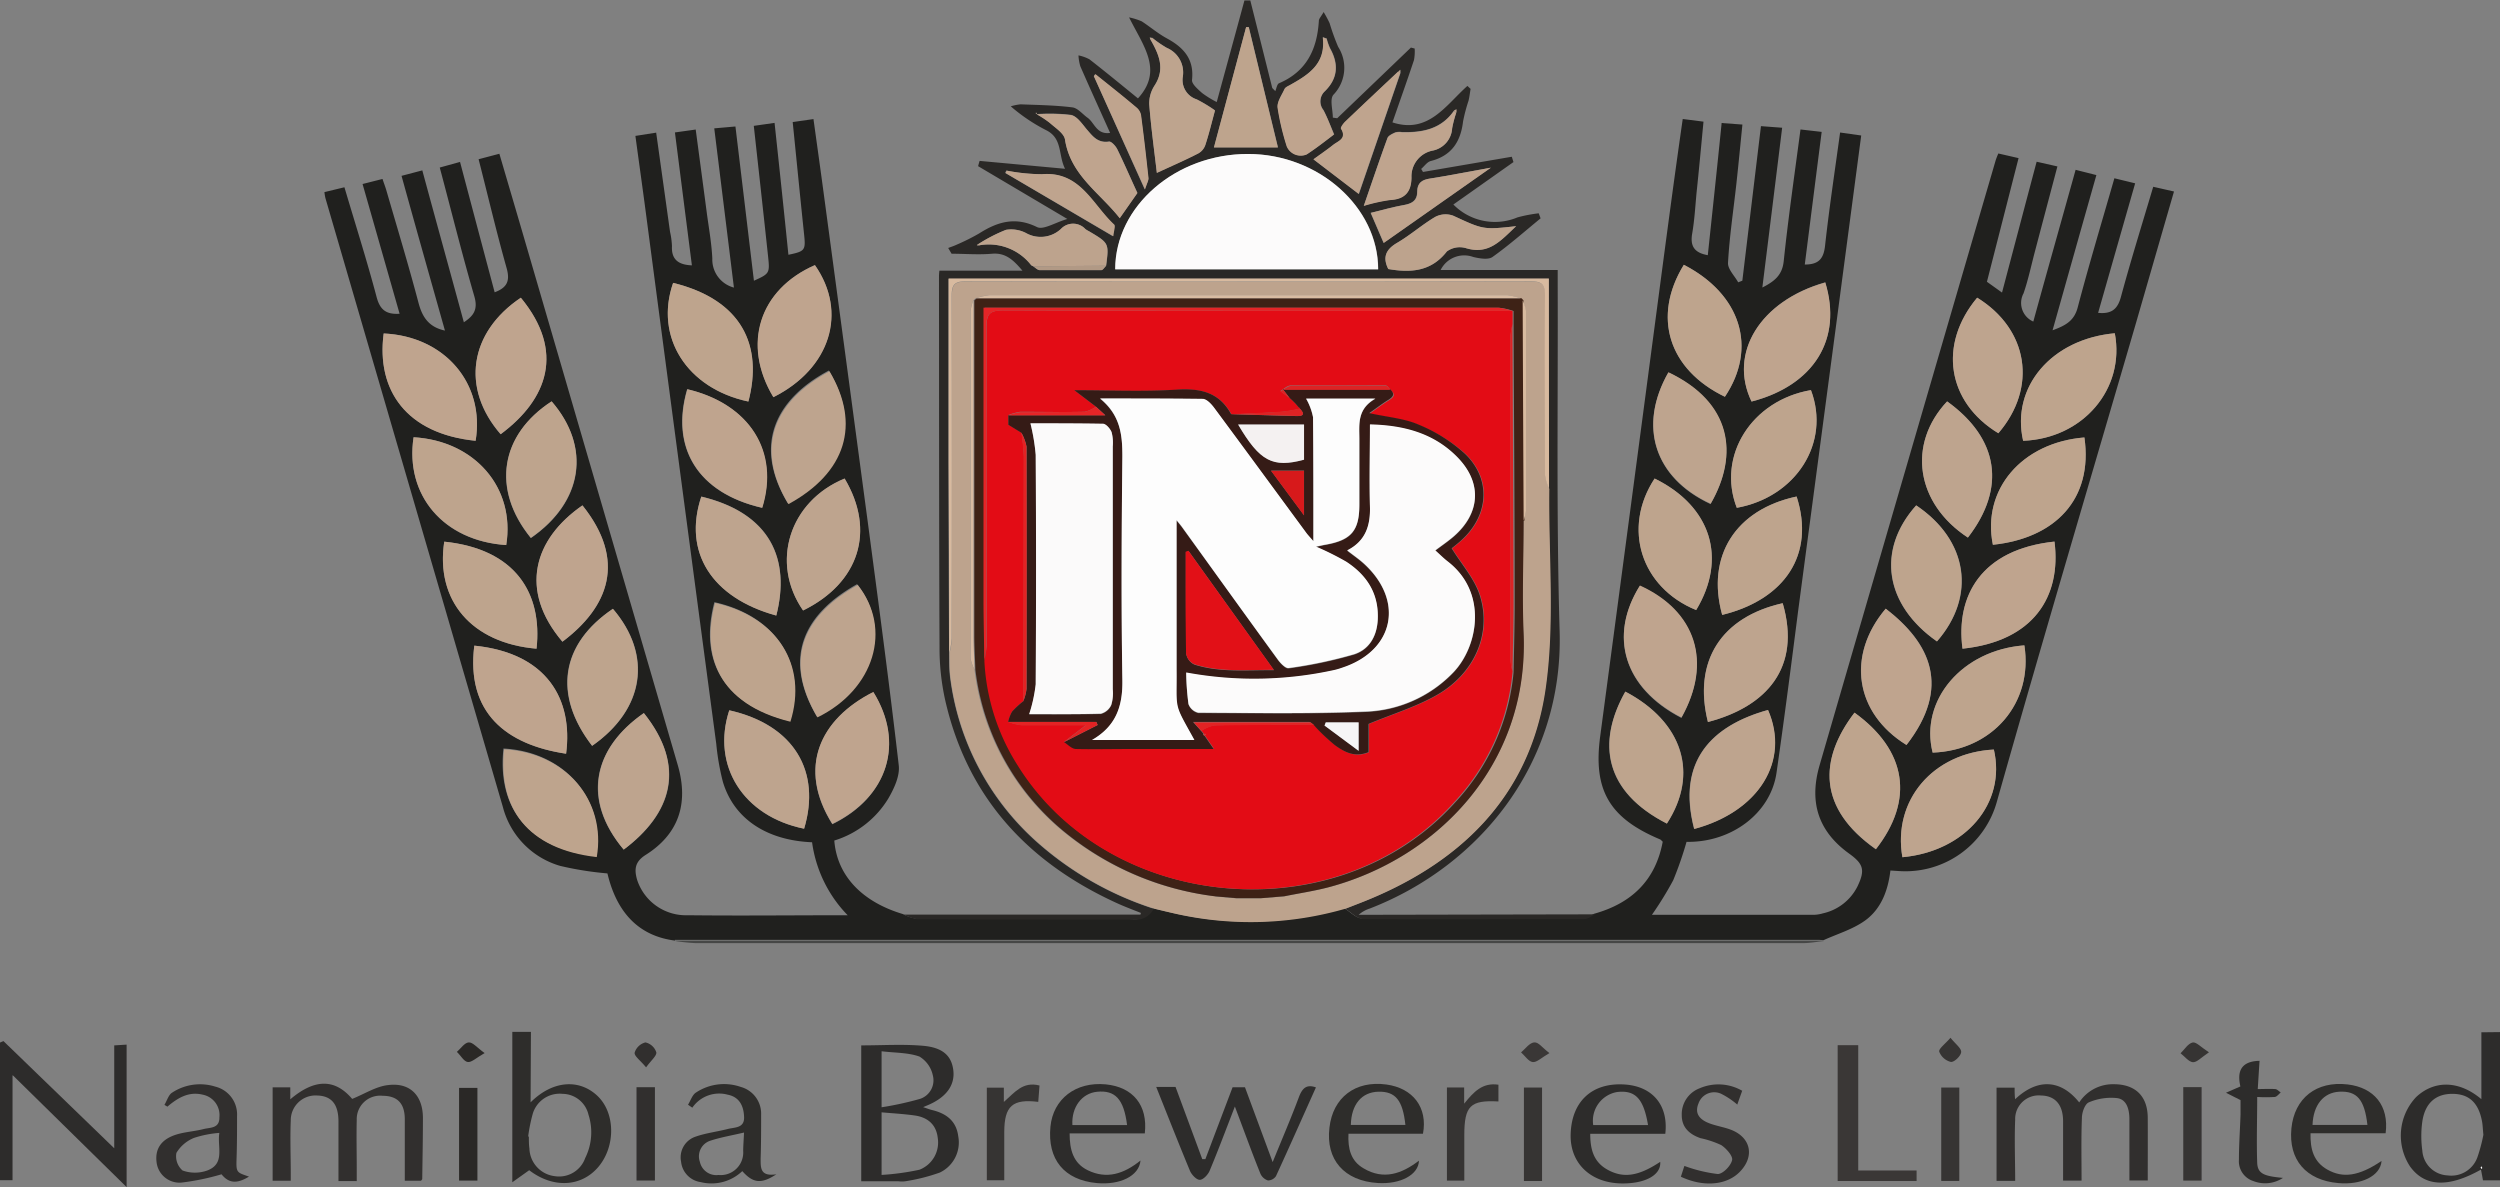 <svg xmlns="http://www.w3.org/2000/svg" width="361.11" height="171.48" viewBox="0 0 361.11 171.48"><rect x="0" y="0" width="361.11" height="171.48" fill="#808080" stroke="none"/><defs><style>.cls-1{fill:#20201e;}.cls-2{fill:#2a2826;}.cls-3{fill:#2d2c2b;}.cls-4{fill:#312f2e;}.cls-5{fill:#2e2d2b;}.cls-6{fill:#3a3736;}.cls-7{fill:#464746;}.cls-8{fill:#363433;}.cls-9{fill:#bda38d;}.cls-10{fill:#bea48e;}.cls-11{fill:#bea48d;}.cls-12{fill:#bfa48e;}.cls-13{fill:#fcfbfb;}.cls-14{fill:#d8ba9f;}.cls-15{fill:#b19985;}.cls-16{fill:#fff;}.cls-17{fill:#3e2216;}.cls-18{fill:#d8bba2;}.cls-19{fill:#e30c15;}.cls-20{fill:#e52527;}.cls-21{fill:#dd2324;}.cls-22{fill:#351b16;}.cls-23{fill:#e32324;}.cls-24{fill:#fdfdfd;}.cls-25{fill:#fbfafa;}.cls-26{fill:#e21017;}.cls-27{fill:#f4f1f1;}.cls-28{fill:#d7191b;}.cls-29{fill:#f6f5f6;}</style></defs><title>Logo-Website-Namibia-Breweries-Limited</title><g id="Layer_2" data-name="Layer 2"><g id="Layer_1-2" data-name="Layer 1"><path class="cls-1" d="M97.56,135.87c-5.16-.62-8.45-3.92-9.82-9.71a47.31,47.31,0,0,1-6.8-1.08,12,12,0,0,1-8.31-8.54L47,28.6a8.34,8.34,0,0,1-.14-.85l2.89-.7C51.34,32.42,53,37.63,54.4,42.91c.48,1.81,1.35,2.54,3.32,2.41L52.37,26.58l2.88-.73c.18.55.38,1.06.54,1.59,1.58,5.45,3.23,10.88,4.68,16.37.54,2,1.47,3.44,3.8,3.94C62.18,40.33,60.1,33,58,25.4l3-.79C63,32,65,39.19,67,46.55c1.42-.93,2.06-1.85,1.52-3.73-1.78-6.12-3.31-12.3-5-18.62l2.93-.81c1.67,6.32,3.33,12.57,5,18.83,1.88-.7,2.24-1.72,1.71-3.56C71.71,33.52,70.49,28.31,69.13,23l3-.79c1.27,4.33,2.53,8.59,3.77,12.85q11,37.72,22,75.46c1.62,5.58.11,10-4.69,13-1.55,1-1.59,2.12-1.19,3.54a7.41,7.41,0,0,0,7.32,5.14c7.6.09,15.21,0,23.1,0a18.72,18.72,0,0,1-5.14-10.54c-6.6-.27-11.31-3.42-12.89-8.75a35.62,35.62,0,0,1-.95-5.46Q98.35,69.13,93.29,30.74c-.48-3.66-1-7.32-1.51-11.11l3-.47,2,14.31a11.42,11.42,0,0,1,.28,2.08c-.1,2,1,2.7,2.88,2.78-.81-6.35-1.62-12.67-2.45-19.2l3-.42c.55,4.12,1.09,8.14,1.62,12.17.29,2.15.68,4.3.78,6.47a4.18,4.18,0,0,0,3.12,4.19c-.94-7.65-1.88-15.22-2.84-23l3.06-.27c.9,7.48,1.78,14.87,2.67,22.28,2.22-1,2.3-1.09,2.06-3.37-.67-6.28-1.37-12.57-2.08-19l3-.43c.69,6.41,1.36,12.72,2,19.05,2.42-.5,2.51-.65,2.26-3-.56-5.33-1.08-10.66-1.64-16.17l3-.43c.47,3.39.93,6.66,1.37,9.93q3.22,23.93,6.42,47.87c1.57,11.84,3.16,23.68,4.53,35.55.18,1.53-.68,3.36-1.51,4.79a13.88,13.88,0,0,1-7.8,6.07c.39,5.06,4,8.86,9.91,10.62a6.67,6.67,0,0,0,1.92.67c10.39,0,20.78,0,31.18.05a2.91,2.91,0,0,0,3-1.56c1.11.27,2.23.54,3.35.79a49.31,49.31,0,0,0,24.28-.8c.87.51,1.73,1.47,2.6,1.48,10.66.1,21.31.08,32,0,.51,0,1-.45,1.53-.68,5.4-1.51,8.85-4.82,9.89-10.4-.19-.17-.27-.29-.37-.33-7.37-3.09-9.7-7.15-8.66-14.91q4.42-33.15,8.8-66.3c1-7.54,2-15.06,3.12-22.85l3,.38c-.33,3.44-.64,6.84-1,10.24-.19,2-.3,4-.63,5.9-.31,1.77.23,2.79,2.25,3.15.67-6.32,1.35-12.62,2-19.09l3,.22c-.29,2.87-.56,5.71-.87,8.54-.42,3.81-1,7.62-1.21,11.44-.05.9.95,1.87,1.47,2.81l.6-.24,2.69-22.32,3.06.23c-.95,7.72-1.89,15.29-2.86,23.08,1.76-.9,2.88-1.78,3.09-3.83.66-6.29,1.57-12.55,2.42-19l3.06.35c-.83,6.48-1.63,12.79-2.44,19.16,1.93,0,2.7-.76,2.92-2.64.6-5.45,1.42-10.87,2.18-16.43l3.05.43c-1.19,9-2.36,17.82-3.53,26.67l-5.58,42c-1,7.79-2,15.59-3.12,23.36-.84,5.87-6.51,10.11-13,10a52.41,52.41,0,0,1-1.92,5.54,50.75,50.75,0,0,1-3.08,5c7.8,0,15.58,0,23.37,0a5,5,0,0,0,1.32-.21,7.35,7.35,0,0,0,5-3.89c1.12-2.34.9-3.23-1.2-4.74-4.39-3.16-5.84-7.33-4.28-12.73q12.69-43.71,25.44-87.4a10.25,10.25,0,0,1,.39-1l2.92.67-4.57,17.86,2.18,1.56c1.68-6.35,3.31-12.54,5-18.9l3,.68c-1.08,4.08-2.14,8.07-3.19,12.06-.56,2.09-1,4.24-1.7,6.27a2.93,2.93,0,0,0,1.41,4.08c2-7.29,4.06-14.55,6.11-21.92l3,.76c-2.11,7.44-4.18,14.78-6.33,22.42,1.87-.69,3.13-1.35,3.64-3.33,1.62-6.16,3.46-12.25,5.29-18.63l3,.73c-1.81,6.31-3.57,12.48-5.35,18.71,1.93.19,2.82-.52,3.3-2.32,1.43-5.28,3.06-10.51,4.66-15.89l3,.68c-1.85,6.39-3.66,12.67-5.49,19-6.71,23-13.55,46-20.07,69.05a13.71,13.71,0,0,1-14.16,10.11l-1.24-.08c-.35,2.94-1.37,5.62-3.75,7.29-1.77,1.24-3.95,1.88-5.95,2.79a5.51,5.51,0,0,0-.57-.06l-161.88,0c-1.15,0-2.29,0-3.44,0m22.25-82.24c-7.72,4.13-11,10.76-5.92,19.19,8.3-4.53,10.5-11.52,5.92-19.19m-47,54.6c-.9,8.46,3.41,14.44,13.39,15.57,1.4-8.18-4.5-15.1-13.39-15.57m30.47-21.14c-2,7.57.42,14.58,10.89,17.16,2.55-8.12-1.86-15.15-10.89-17.16m14.8,16.53c8.21-4,10.87-12.77,5.81-19.13-7.29,4.07-11,10.28-5.81,19.13M64.17,78.24c-1.29,8.52,4,14.66,13.33,15.46.87-8-3-14.39-13.33-15.46m21.36,29.49c7.59-5.28,8.76-13.1,3-19.79-7.55,5.07-8.71,12.43-3,19.79m-8.85-30c7.56-5.22,8.74-13.11,3-19.72-7.47,4.83-8.72,12.7-3,19.72M108.1,58c2.1-8.05-.92-14.68-10.87-17.14-2.72,7.81,2,15.25,10.87,17.14M93,103c-7.37,5.12-9,12.53-2.91,19.72,7-5.21,9.09-12,2.91-19.72m33.15-3c-7.8,3.93-11,11-5.92,19.06,8-3.91,10.48-11.71,5.92-19.06M248.76,88.82c9.07-2.23,13.44-8.75,10.75-17.1-8.82,1.88-13.1,8.61-10.75,17.1M73.12,78.73c1.34-8.28-4.54-15.06-13.38-15.57-1.27,8.39,4.34,15,13.38,15.57m-.81-16c6.82-5.06,9.3-12,2.92-19.72-7.44,5-8.68,13.08-2.92,19.72m195.56,40.23c-5.23,6.86-5.23,13.88,3.09,19.72,5.56-7.11,4.48-14.26-3.09-19.72M239,69.12c-4.7,7.15-2,15.72,6,19,4.52-7.48,2.15-15-6-19M116.15,119.7c2.46-8.21-1.38-15-10.81-17.1-2.61,8,2,15.32,10.81,17.1M301.08,63.19c-9,.73-14.84,7.54-13.22,15.5,9-.94,14.5-6.58,13.22-15.5M111.71,57.37c8.23-4.14,10.73-12.29,6-19.08-8,3.52-10.55,11.47-6,19.08M276.78,73c-5.77,6.44-4.58,14.35,3,19.65,5.73-6.53,4.51-14.62-3-19.65M116,88.18c8.12-4,10.49-11.52,6-19.06-8,3.3-10.77,12.16-6,19.06M234.77,99.9c-4.2,7.45-3,14.48,6,19.06,4.68-7.18,2.35-14.67-6-19.06m-122.64-11c2.07-8.09-.78-14.77-10.83-17.18-2.67,8,1.47,14.61,10.83,17.18M68.7,63.67c1.37-8.29-4.47-15.11-13.28-15.5-1.08,8.19,3.25,14.46,13.28,15.5m13.07,45.2c1-7.87-2.75-14.55-13.26-15.61-1.2,9.7,4.61,14.31,13.26,15.61M84.13,73c-7,4.88-9.22,12.25-2.89,19.69,6.68-5,9.29-11.72,2.89-19.69M305.47,48.14c-9.12.82-15,7.74-13.24,15.53,8.66-.33,14.76-7.49,13.24-15.53M292.41,93.22c-9,.67-15.15,7.94-13.25,15.49,8.64-.32,14.54-7.15,13.25-15.49m-8.16-15.57c5.57-7.19,4.46-14.32-3-19.67-5.79,6.17-4.53,14.73,3,19.67m-185-21.43c-2.47,8.47,1.54,15,10.82,17.13,2.52-8.1-1.83-15-10.82-17.13M250.87,73.35c8.6-1.56,13.57-9.45,10.71-17-8.56,1.47-13.62,9.5-10.71,17m-7.65-35.1c-4.62,7.52-2.2,15.14,5.93,19.06,4.72-7,2.34-14.8-5.93-19.06M283.47,93.7c10.27-1.09,14.29-7.53,13.29-15.47-10.66,1.13-14.27,7.9-13.29,15.47m-11.09-5.78c-5.74,6.79-4.44,15.11,3,19.68,6.5-8.36,3.48-14.73-3-19.68M285.59,43c-5.65,6.76-4.35,15.09,3.06,19.58,5.67-6.62,4.35-15-3.06-19.58M246.7,104.29c8.49-2.23,13.5-7.85,10.8-17.16-8.91,2-13,8.4-10.8,17.16m-2,15.45c9.37-2.52,13.86-9.85,10.66-17.19-8.14,2.27-13.21,7.39-10.66,17.19M288,108.27c-8.8.46-14.64,7.33-13.21,15.55,9.12-.85,15-7.8,13.21-15.55m-24.31-67.5C254.25,43.43,249.64,51,253,58c9-2.31,13.15-9,10.63-17.19m-16.56,32c4.14-7.14,3-14.65-6.09-19-4.43,7.79-2,15.23,6.09,19m-4.21,30.89c4.47-8,2.1-15.37-6-19.06-4.57,7.33-2.25,14.8,6,19.06"/><path class="cls-2" d="M230.42,132.07c-.51.23-1,.67-1.53.68-10.65,0-21.3.06-32,0-.87,0-1.73-1-2.6-1.48l1.95-.76c14.4-5.56,24.63-15.28,26.92-30.86,1.39-9.5.44-19.33.55-29V40.29h-86.7v2q0,12.27,0,24.55,0,13.8.08,27.61c0,1.08,0,2.17.12,3.24a38.25,38.25,0,0,0,12.61,24,47.18,47.18,0,0,0,16.83,9.58,2.91,2.91,0,0,1-3,1.56c-10.4,0-20.79,0-31.18-.05a6.67,6.67,0,0,1-1.92-.67h34.18a2.17,2.17,0,0,1,.07-.24c-1.15-.46-2.31-.89-3.43-1.4-12.91-5.88-21.66-15.31-24.85-29.37a34.64,34.64,0,0,1-.81-7.61c-.08-17.77-.06-35.55-.08-53.32,0-.31,0-.62.06-1.07h12c-1.31-1.54-2.42-2.62-4.4-2.45s-3.89,0-5.84,0l-.49-.83c.41-.16.83-.29,1.23-.48a30.59,30.59,0,0,0,3.24-1.62c2.66-1.69,5.23-2.46,8.36-.92.92.45,2.59-.65,4.38-1.17L141.28,24c.07-.26.14-.51.22-.76l12.34,1.14c-1-2-.35-4.33-2.64-5.53a25.45,25.45,0,0,1-5.2-3.49,6.72,6.72,0,0,1,1.43-.29c2.5.1,5,.13,7.47.44.79.1,1.48,1,2.21,1.51,1,.73,1.28,2.45,3.24,2.18-1.48-3.3-2.92-6.46-4.31-9.64A6.61,6.61,0,0,1,155.78,8a5.86,5.86,0,0,1,1.59.57c2.41,1.88,4.77,3.82,7,5.64,3.72-4.05.74-7.61-1.28-11.7a9.55,9.55,0,0,1,1.82.57c1.23.8,2.36,1.77,3.65,2.47,2.42,1.32,3.95,3,3.62,6-.06.58.86,1.35,1.46,1.89a14.2,14.2,0,0,0,2.11,1.3c1.36-5,2.69-9.82,4-14.67l.85,0q1.59,6.32,3.17,12.64l.44.45c.17-.39.25-1,.53-1.13,4-1.7,5.51-4.93,5.76-9,0-.33.32-.63.69-1.29a16.49,16.49,0,0,1,.87,1.62,32.08,32.08,0,0,0,1.23,3.41,5.61,5.61,0,0,1-.69,6.92c-.55.66-.08,2.18-.08,3.3l.63.09L203.8,6.87l.54.14a6.56,6.56,0,0,1-.1,1.67c-1,3-2.07,6-3.11,9,5.21,1.69,7.7-2.49,10.83-5.27l.46.43c-.1.57-.16,1.15-.3,1.71a24,24,0,0,0-.79,3c-.35,2.93-1.67,4.95-4.67,5.71-.53.14-.92.75-1.38,1.14.09.15.18.29.26.44l12.83-2.2.24.77-8.68,6.13a8.41,8.41,0,0,0,9.26,1.86,20.81,20.81,0,0,1,3.07-.59l.27.73c-2.3,1.88-4.53,3.86-6.95,5.58-.62.44-1.88.21-2.78,0a3.8,3.8,0,0,0-4.71,1.88H225v2.12c.06,16.69-.21,33.39.28,50.06.56,19.06-11.57,33.92-27.44,40.06a4.38,4.38,0,0,0-1.59.9ZM210,16c-1.85,2.64-4.56,3.15-7.52,3.07a2.14,2.14,0,0,0-.95.05c-.42.19-1,.45-1.12.81-1.15,3.14-2.22,6.31-3.42,9.79a23.71,23.71,0,0,1,3.82-.86c2.15-.1,3-1.25,3.07-3.23A3.8,3.8,0,0,1,207,21.74a3.5,3.5,0,0,0,2.76-3.21,15.76,15.76,0,0,1,.58-2.22c0-.17,0-.33,0-.5ZM141.47,35.43a7.75,7.75,0,0,1,7.45,2.84c.07.09.21.13.32.2.31.19.62.54.93.55,3,0,6,0,8.92,0,.23,0,.46-.42.69-.64.43-3.27.43-3.27-2.51-5a2.67,2.67,0,0,1-.49-.3,2.41,2.41,0,0,0-3.53,0,4.31,4.31,0,0,1-5.06.57,4.65,4.65,0,0,0-2.87-.45,23.49,23.49,0,0,0-4,2.06l-.21.2.38,0M202,10.34c-2.55,2.4-5.11,4.8-7.64,7.22-.3.28-.73.89-.63,1.05.89,1.43-.41,1.76-1.13,2.33-.94.75-1.94,1.42-2.85,2.09l6.54,5,6-17.46,0-.48-.25.27M149.8,16.51c0-.08-.05-.16-.07-.24l-.16.05.23.19a14.1,14.1,0,0,1,1.87,1.24c.8.72,2,1.48,2.16,2.37.79,5.16,5,7.7,7.91,11.37l2.55-3.64c-1-2.12-1.88-4.23-2.89-6.28-.24-.49-.87-1.19-1.22-1.14-1.65.25-2.39-.81-3.27-1.84-.64-.76-1.36-1.79-2.19-2a26,26,0,0,0-4.92-.12m16.7-11-.43-.08c.05.13.11.26.16.4,1.19,2.09,2.09,4.16.55,6.54a4.74,4.74,0,0,0-.78,2.7c.26,3.34.72,6.66,1.1,9.93,2.08-1,4.05-1.84,6-2.82a2.21,2.21,0,0,0,1-1.2c.52-1.63.93-3.3,1.4-5a21.22,21.22,0,0,0-2.65-1.6,2.93,2.93,0,0,1-2-3.27,3.85,3.85,0,0,0-2.3-4.16,16.5,16.5,0,0,1-2.05-1.4M161.08,38.9h38c0-9-8.63-16.62-18.77-16.66-10.41,0-19.18,7.5-19.21,16.66m19.28-35-.37,0q-2.33,8.72-4.65,17.38h9.24q-2.12-8.71-4.22-17.4M191.6,5.55l-.5-.19c.47,3.86-2.1,5.43-4.77,6.92-.28.15-.64.31-.76.56-.42.88-1.13,1.84-1,2.69a36.73,36.73,0,0,0,1.32,5.58,2.19,2.19,0,0,0,2.89,1.17c1.36-.9,2.64-1.92,3.94-2.88-.56-1.29-1-2.45-1.54-3.51a2,2,0,0,1,.22-2.74c1.89-1.86,2-3.93.74-6.18a8.22,8.22,0,0,1-.5-1.42M219,32.67c-4.79.54-4.77.49-9.11-1.52a3.22,3.22,0,0,0-2.56.17c-1.92,1.13-3.61,2.64-5.53,3.76-1.71,1-2.08,2.16-1.27,3.78,3.28.57,6.21.35,8.46-2.54a3.15,3.15,0,0,1,2.75-.48c3.36,1,5.11-1.19,7.26-3.17m-3.68-8.45c-3.28.6-6,1.14-8.78,1.57-1.2.18-1.85.69-1.85,1.92s-.77,1.7-1.92,1.9c-1.6.29-3.17.74-4.8,1.14.67,1.54,1.24,2.88,1.87,4.34l15.48-10.87m-70,.42c0,.11-.09.22-.14.33l15.56,9.15c.07-.75.34-1.49.12-1.69-3.13-2.89-4.87-7.72-10.42-7.26a28.08,28.08,0,0,1-5.12-.53m12.85-13.92L158,11l7.35,16.38c.31-.93.54-1.28.51-1.61-.33-3-.68-6.1-1.08-9.14a1.9,1.9,0,0,0-.66-1.08c-1.95-1.62-3.94-3.2-5.91-4.8"/><path class="cls-3" d="M124.4,151c3.09,0,6-.2,8.95.06s4.11,1.55,4.35,3.53-.81,3.69-3.27,4.86c-.27.13-.54.24-1.09.47.61.2.95.34,1.3.42,2,.49,3.48,1.53,3.77,3.77a4.82,4.82,0,0,1-2.66,5.26,27.11,27.11,0,0,1-5,1.26,3.76,3.76,0,0,1-.95,0H124.4Zm2.94,18.71a36,36,0,0,0,5.47-.75,4.22,4.22,0,0,0,2.64-4.61c-.23-2-1.55-3-3.42-3.24-1.55-.21-3.11-.3-4.69-.44Zm0-9.77a46,46,0,0,0,5.57-1.22,2.82,2.82,0,0,0,1.83-3.4,4.19,4.19,0,0,0-1.92-2.7c-1.63-.59-3.49-.53-5.48-.77Z"/><path class="cls-4" d="M291,170.57h-2.61V157.11H291c0,.53,0,1.06.07,1.67,3.23-3.05,6.59-2.88,9.26.46a5.8,5.8,0,0,1,5-2.63c3.12,0,4.88,1.73,4.9,4.84s0,6,0,9.06h-2.65c0-3,0-5.92,0-8.83,0-1.34-.33-2.84-1.74-3.06a8.17,8.17,0,0,0-4.12.61c-.57.23-1,1.45-1,2.24-.12,3-.05,6-.05,9.06H298c0-2.89,0-5.73,0-8.58,0-2.39-1.16-3.68-3.18-3.71a3.4,3.4,0,0,0-3.74,3.5c-.12,2.92,0,5.84,0,8.83"/><path class="cls-4" d="M51.5,170.6H48.89c0-2.88,0-5.74,0-8.59,0-2.51-1-3.71-3.07-3.77A3.58,3.58,0,0,0,42,161.88c-.11,2.55,0,5.12,0,7.67,0,.3,0,.61,0,1H39.38V157.06h2.55v1.73c3.61-3.07,6.51-2.92,8.94-.06,1.85-.75,3.48-1.82,5.22-2,3.18-.39,5,1.56,5,4.77,0,2.94-.06,5.88-.1,8.82,0,0-.06.09-.17.23H58.47c0-3,0-5.94,0-8.87,0-2.31-1.07-3.39-3.2-3.4a3.38,3.38,0,0,0-3.74,3.45c-.06,2.37,0,4.73,0,7.1v1.81"/><path class="cls-3" d="M1.81,155.34v15.13H0V150.59l.5-.21,16,15.48V151l1.79-.11v20.58c-5.64-5.55-10.87-10.69-16.43-16.14"/><path class="cls-3" d="M361.11,149.08v21.41h-2.46c-.08-.46-.18-1-.29-1.55-4.73,2.66-8.12,2.49-10.25-.46a8.12,8.12,0,0,1,.87-10c2.63-2.48,6.21-2.44,9.44.29v-9.66Zm-2.4,14.83c-.09-.89-.1-1.41-.19-1.91-.5-2.7-1.87-4-4.3-4s-3.94,1.37-4.33,4a15.15,15.15,0,0,0,0,4.2,3.83,3.83,0,0,0,3.65,3.58,4,4,0,0,0,4.34-2.72,23.6,23.6,0,0,0,.83-3.14m-.16,4.8-.12-.23s-.12.09-.11.12a1,1,0,0,0,.11.24l.12-.13"/><path class="cls-5" d="M76.64,159.23c3.11-3.11,6.91-3.46,9.59-1s2.71,7.35.21,10.31-6.59,3.11-10,.49L74,170.77V149.05h2.69Zm-.39,4.94.14,0c0,.58,0,1.15.08,1.72a4.15,4.15,0,0,0,3.66,4,4,4,0,0,0,4.4-2.62A8.32,8.32,0,0,0,85,161a3.89,3.89,0,0,0-3.73-3,4.06,4.06,0,0,0-4.3,2.82,23.25,23.25,0,0,0-.68,3.34"/><path class="cls-3" d="M167,157h2.8l3.86,10.43.45,0c1.29-3.42,2.59-6.84,3.93-10.38h1.79l4,10.81c1.39-3.42,2.66-6.36,3.78-9.36.48-1.29,1.09-1.93,2.47-1.43-1.92,4.27-3.81,8.55-5.77,12.81a1.41,1.41,0,0,1-1.16.63,1.79,1.79,0,0,1-1.1-1c-1.21-3-2.34-6.13-3.68-9.68-1.32,3.41-2.43,6.38-3.65,9.29-.24.57-.94,1.3-1.42,1.3s-1.18-.74-1.42-1.31c-1.66-4-3.23-8-4.9-12.18"/><path class="cls-5" d="M205.47,163.76H194.78c-.11,2.16.34,3.94,2.18,5,2.89,1.72,5.5.8,8-1.11-.06,2.05-2.68,3.43-5.93,3.23-4.87-.3-7.56-3.38-7-8,.49-4.36,3.75-6.84,8.22-6.23,3.84.52,6,3.32,5.29,7.11M203,162.49c-.38-3.59-1.45-4.85-3.88-4.8s-3.93,1.83-4,4.8Z"/><path class="cls-3" d="M240.54,163.77H229.7c0,2.26.49,4.06,2.47,5.17,2.27,1.27,4.45,1,7.64-1.12.15,1.8-1.93,3.06-5.18,3.12-4.68.1-7.83-2.76-7.76-7,.09-4.83,3.08-7.61,7.83-7.29,4,.27,6.33,3,5.84,7.15m-2.49-1.29c-.65-3.85-1.84-5.06-4.43-4.78a4.21,4.21,0,0,0-3.49,4.78Z"/><path class="cls-5" d="M344,167.72c-.18,2.14-2.91,3.47-6.24,3.17-4.68-.41-7.22-3.37-6.78-7.9.43-4.38,3.62-6.88,8.12-6.35,3.83.45,6,3.08,5.49,7.05H333.74c-.05,2.35.46,4.13,2.43,5.25,2.27,1.28,4.55.95,7.79-1.22m-2-5.23c-.42-3.69-1.52-4.93-4.06-4.8-2.29.12-3.76,1.91-3.87,4.8Z"/><path class="cls-3" d="M164.74,167.63c-.2,2.26-3,3.56-6.3,3.26-4.72-.44-7.17-3.41-6.71-8.15.39-4,3.65-6.53,8-6.11,3.91.39,6.09,3,5.63,7.08H154.5c0,2.4.53,4.31,2.63,5.33,2.73,1.33,5.2.53,7.61-1.41m-1.94-5.12c-.47-3.76-1.72-5.07-4.34-4.81-2.19.22-3.71,2.22-3.56,4.81Z"/><path class="cls-4" d="M36,169.93c-1.84,1.15-3,.94-4-.31a35.07,35.07,0,0,1-5.8,1.2,3.34,3.34,0,0,1-3.59-3c-.22-1.9.7-3.27,2.86-3.94,1.26-.39,2.63-.46,3.92-.79.95-.25,2.33-.06,2.3-1.7a3,3,0,0,0-2.36-3.26c-1.75-.43-3.26.1-5.15,1.72l-.43-.26c.37-.6.59-1.45,1.12-1.77a7.34,7.34,0,0,1,6.24-.86,4.14,4.14,0,0,1,3.13,4.26c0,2,0,4.08-.07,6.12s0,2,1.79,2.61m-4.27-6.31a15.59,15.59,0,0,0-3.66.72,5.26,5.26,0,0,0-2.55,2.17,2.71,2.71,0,0,0,.89,2.54,5.27,5.27,0,0,0,3.57,0c2.64-1,1.4-3.4,1.75-5.48"/><path class="cls-5" d="M99.38,159.57c.38-.6.62-1.44,1.17-1.77A7.33,7.33,0,0,1,107,157a4,4,0,0,1,2.94,4c0,2.11,0,4.21-.07,6.32,0,1.36-.09,2.66,2.27,2.3-2.2,1.45-3.38,1.27-4.92-.46a6.44,6.44,0,0,1-6,1.59,3.31,3.31,0,0,1-2.84-2.94,3.15,3.15,0,0,1,2.13-3.64c1.49-.52,3.09-.7,4.63-1.1,1-.25,2.38-.11,2.34-1.68s-.63-2.93-2.37-3.27A4.71,4.71,0,0,0,100,160l-.59-.41m8.06,4c-1.78.42-3.33.68-4.81,1.16a2.37,2.37,0,0,0-1.57,3.06,2.43,2.43,0,0,0,2.69,1.91,3.26,3.26,0,0,0,3.57-3.46c0-.75.07-1.51.12-2.67"/><polygon class="cls-6" points="276.84 169.07 276.84 170.59 265.44 170.59 265.44 150.97 268.41 150.97 268.41 169.07 276.84 169.07"/><path class="cls-4" d="M251.65,157.55c-.27.77-.49,1.36-.71,2a11.32,11.32,0,0,0-2.27-1.53,2.4,2.4,0,0,0-3.33,1.36c-.65,1.56.3,2.41,1.63,2.9.95.35,2,.52,2.93.86,3,1.08,3.63,3.88,1.37,6.16-1.9,1.91-5.23,2.2-8.48.67l.51-1.56a21,21,0,0,0,4.82,1.17c.72,0,1.87-1.15,2.07-2,.15-.58-.83-1.69-1.57-2.18a14,14,0,0,0-3-1c-1.57-.55-2.71-1.54-2.7-3.32a4,4,0,0,1,2.6-3.89,6.85,6.85,0,0,1,6.17.39"/><path class="cls-7" d="M97.56,135.87c1.15,0,2.29,0,3.44,0l161.88,0a5.51,5.51,0,0,1,.57.06c-1,.1-2,.3-3,.3q-80,0-160,0a27.14,27.14,0,0,1-2.83-.29"/><path class="cls-3" d="M323.68,158.93l-2.15-1.09,2.08-.91c-.43-1.87-.17-3.64,2.77-3.7-.09,1.32-.17,2.62-.26,4.08.87,0,1.69-.05,2.5,0,.28,0,.55.32.82.49-.28.23-.55.61-.86.65a20.73,20.73,0,0,1-2.54,0c0,3.21-.11,6.39,0,9.54.08,1.56,1,1.9,3.72,2.15a4.65,4.65,0,0,1-4.27.46,3,3,0,0,1-2.09-3.1c0-2.17.16-4.34.23-6.51,0-.76,0-1.52,0-2.11"/><path class="cls-8" d="M150.15,156.79c-.07.87-.12,1.62-.18,2.37-3.72-.46-4.89.59-4.91,4.32,0,2.3,0,4.59,0,7h-2.52V157.11H145v2.06c1.55-1.35,2.73-3,5.13-2.38"/><path class="cls-8" d="M209,170.53V157.08h2.49v2.34c1.36-1.69,2.64-3.09,4.95-2.74v2.42c-4.07-.22-4.92.63-4.93,4.87v6.56Z"/><rect class="cls-8" x="315.36" y="157.03" width="2.65" height="13.5"/><rect class="cls-4" x="91.94" y="157.04" width="2.66" height="13.48"/><rect class="cls-8" x="280.4" y="157.09" width="2.61" height="13.49"/><rect class="cls-8" x="220.12" y="157.09" width="2.62" height="13.5"/><rect class="cls-2" x="66.31" y="157.14" width="2.65" height="13.39"/><path class="cls-8" d="M319.07,152c-1.11.73-1.74,1.47-2.32,1.43s-1.19-.83-1.78-1.29c.57-.55,1.08-1.42,1.75-1.56.51-.11,1.21.69,2.35,1.42"/><path class="cls-8" d="M281.73,149.89c.73.92,1.58,1.52,1.55,2.07s-1,1.49-1.49,1.43a2.43,2.43,0,0,1-1.68-1.48c-.11-.41.85-1.11,1.62-2"/><path class="cls-6" d="M223.81,152.11c-1.15.66-1.83,1.37-2.42,1.3s-1.12-.9-1.68-1.4c.62-.52,1.19-1.35,1.86-1.44s1.18.77,2.24,1.54"/><path class="cls-4" d="M93.32,154.17c-.82-1-1.72-1.62-1.65-2.12a2.19,2.19,0,0,1,1.56-1.48A2.15,2.15,0,0,1,94.8,152c.08.5-.75,1.16-1.48,2.18"/><path class="cls-2" d="M70,152.11c-1.19.67-1.87,1.37-2.44,1.29s-1-.94-1.57-1.46c.57-.49,1.1-1.32,1.7-1.37s1.19.74,2.31,1.54"/><path class="cls-9" d="M166.7,131.24a47,47,0,0,1-16.82-9.58,38.22,38.22,0,0,1-12.62-24c-.14-1.07-.08-2.16-.12-3.24a12.71,12.71,0,0,0,.36-2.18q0-24.73,0-49.46c0-1.5.27-2.11,2-2.11q40.85.08,81.7,0c1.64,0,2,.53,2,2.08-.06,8.62,0,17.25,0,25.88a7.46,7.46,0,0,0,.59,2c-.11,9.69.84,19.53-.55,29-2.29,15.58-12.52,25.3-26.92,30.86l-1.95.76a49.31,49.31,0,0,1-24.28.8c-1.12-.25-2.24-.52-3.35-.79m8.84-1.76,3,.26h3.49l3.41-.28c2.19-.45,4.41-.77,6.56-1.35,15.42-4.16,28.85-17.54,28-36.63-.23-5.41,0-10.85,0-16.27a6.11,6.11,0,0,0,.34-1.42q0-14.45,0-28.89a5.62,5.62,0,0,0-.48-1.51l-.28-.31a8.38,8.38,0,0,0-1.92-.46q-37.41,0-74.82,0a9.18,9.18,0,0,0-1.94.44l-.36.32a6.47,6.47,0,0,0-.4,1.57q0,25,0,50.11a5.33,5.33,0,0,0,.58,1.63,35.72,35.72,0,0,0,13.58,24,42.54,42.54,0,0,0,21.15,8.75"/><path class="cls-10" d="M119.81,53.63c4.58,7.67,2.38,14.66-5.92,19.19-5.1-8.43-1.8-15.06,5.92-19.19"/><path class="cls-11" d="M72.81,108.23c8.89.48,14.79,7.39,13.39,15.57-10-1.13-14.29-7.11-13.39-15.57"/><path class="cls-11" d="M103.28,87.09c9,2,13.44,9,10.89,17.16-10.48-2.58-12.9-9.59-10.89-17.16"/><path class="cls-10" d="M118.08,103.62c-5.24-8.85-1.48-15.06,5.81-19.13,5.06,6.36,2.4,15.11-5.81,19.13"/><path class="cls-11" d="M64.17,78.24c10.34,1.07,14.2,7.5,13.33,15.46-9.38-.8-14.62-6.94-13.33-15.46"/><path class="cls-11" d="M85.53,107.73c-5.66-7.36-4.5-14.72,3-19.79,5.71,6.69,4.55,14.51-3,19.79"/><path class="cls-11" d="M76.68,77.68c-5.69-7-4.44-14.89,3-19.72,5.71,6.61,4.53,14.5-3,19.72"/><path class="cls-11" d="M108.1,58c-8.92-1.89-13.59-9.33-10.87-17.14,10,2.46,13,9.09,10.87,17.14"/><path class="cls-10" d="M93,103c6.18,7.73,4,14.51-2.91,19.72-6-7.19-4.46-14.6,2.91-19.72"/><path class="cls-12" d="M126.15,99.94c4.56,7.35,2.13,15.15-5.92,19.06-5.06-8.06-1.88-15.12,5.92-19.06"/><path class="cls-11" d="M248.76,88.82c-2.35-8.49,1.93-15.22,10.75-17.1,2.69,8.35-1.68,14.87-10.75,17.1"/><path class="cls-11" d="M73.12,78.73c-9-.6-14.65-7.18-13.38-15.57,8.84.51,14.72,7.29,13.38,15.57"/><path class="cls-12" d="M72.31,62.7C66.55,56.06,67.79,48,75.23,43c6.39,7.75,3.9,14.66-2.92,19.72"/><path class="cls-11" d="M267.87,102.93c7.57,5.46,8.65,12.61,3.09,19.72-8.32-5.84-8.32-12.86-3.09-19.72"/><path class="cls-11" d="M239,69.12c8.15,4,10.52,11.52,6,19-8-3.27-10.7-11.85-6-19"/><path class="cls-10" d="M116.15,119.7c-8.77-1.78-13.42-9.13-10.81-17.1,9.43,2.14,13.27,8.89,10.81,17.1"/><path class="cls-11" d="M301.08,63.19c1.28,8.92-4.24,14.56-13.22,15.5-1.62-8,4.18-14.77,13.22-15.5"/><path class="cls-12" d="M111.71,57.37c-4.59-7.61-2.07-15.56,6-19.07,4.77,6.79,2.27,14.93-6,19.07"/><path class="cls-11" d="M276.78,73c7.47,5,8.69,13.12,3,19.65-7.54-5.3-8.73-13.21-3-19.65"/><path class="cls-10" d="M116,88.18c-4.78-6.9-2-15.76,6-19.06,4.5,7.54,2.13,15.08-6,19.06"/><path class="cls-11" d="M234.77,99.9c8.32,4.39,10.65,11.88,6,19.06-8.94-4.58-10.18-11.61-6-19.06"/><path class="cls-10" d="M112.13,88.92c-9.36-2.57-13.5-9.18-10.83-17.18,10,2.41,12.89,9.09,10.83,17.18"/><path class="cls-12" d="M68.7,63.67c-10-1-14.36-7.31-13.28-15.5,8.81.4,14.65,7.22,13.28,15.5"/><path class="cls-12" d="M81.77,108.87c-8.65-1.3-14.46-5.9-13.26-15.61C79,94.32,82.82,101,81.77,108.87"/><path class="cls-12" d="M84.13,73c6.4,8,3.79,14.67-2.89,19.69C74.91,85.24,77.08,77.87,84.13,73"/><path class="cls-11" d="M305.47,48.14c1.52,8-4.58,15.2-13.24,15.53-1.79-7.79,4.12-14.71,13.24-15.53"/><path class="cls-11" d="M292.41,93.22c1.29,8.34-4.6,15.17-13.25,15.49-1.9-7.55,4.27-14.82,13.25-15.49"/><path class="cls-10" d="M284.25,77.65c-7.53-4.94-8.79-13.5-3-19.67,7.45,5.36,8.56,12.48,3,19.67"/><path class="cls-12" d="M99.29,56.22c9,2.13,13.34,9,10.82,17.13-9.28-2.12-13.29-8.66-10.82-17.13"/><path class="cls-11" d="M250.87,73.35c-2.91-7.51,2.15-15.54,10.71-17,2.86,7.56-2.11,15.45-10.71,17"/><path class="cls-11" d="M243.22,38.25c8.27,4.26,10.65,12,5.93,19.06-8.13-3.92-10.55-11.54-5.93-19.06"/><path class="cls-12" d="M283.47,93.7c-1-7.57,2.63-14.34,13.29-15.47,1,7.94-3,14.39-13.29,15.47"/><path class="cls-12" d="M272.38,87.92c6.46,5,9.48,11.32,3,19.69-7.42-4.58-8.72-12.9-3-19.69"/><path class="cls-10" d="M285.59,43c7.41,4.56,8.73,13,3.06,19.58-7.41-4.49-8.71-12.82-3.06-19.58"/><path class="cls-10" d="M246.7,104.29c-2.18-8.76,1.9-15.16,10.8-17.16,2.7,9.31-2.31,14.93-10.8,17.16"/><path class="cls-10" d="M244.73,119.74c-2.55-9.8,2.52-14.92,10.66-17.19,3.2,7.34-1.29,14.67-10.66,17.19"/><path class="cls-10" d="M288,108.27c1.82,7.75-4.09,14.7-13.21,15.55-1.43-8.22,4.41-15.09,13.21-15.55"/><path class="cls-12" d="M263.65,40.77C266.17,49,262,55.65,253,58c-3.38-7,1.23-14.53,10.63-17.19"/><path class="cls-10" d="M247.09,72.75C239,69,236.57,61.56,241,53.77c9.12,4.32,10.23,11.83,6.09,19"/><path class="cls-12" d="M242.88,103.63c-8.27-4.26-10.59-11.73-6-19.06,8.12,3.69,10.49,11.09,6,19.06"/><path class="cls-13" d="M161.08,38.9c0-9.16,8.8-16.7,19.21-16.66,10.14,0,18.78,7.66,18.77,16.66Z"/><path class="cls-10" d="M166.5,5.52a15.55,15.55,0,0,0,2.05,1.41,3.85,3.85,0,0,1,2.3,4.16,2.93,2.93,0,0,0,2,3.27,21.22,21.22,0,0,1,2.65,1.6c-.47,1.74-.87,3.41-1.4,5a2.21,2.21,0,0,1-1,1.2c-1.92,1-3.89,1.85-6,2.82-.38-3.27-.84-6.59-1.1-9.93a4.74,4.74,0,0,1,.78-2.7c1.54-2.38.64-4.45-.55-6.55l.27-.32"/><path class="cls-11" d="M180.36,3.9q2.12,8.7,4.22,17.4h-9.24c1.54-5.77,3.1-11.58,4.65-17.38l.37,0"/><path class="cls-12" d="M149.8,16.51a26,26,0,0,1,4.92.12c.83.16,1.55,1.2,2.19,2,.88,1,1.62,2.09,3.27,1.84.35-.05,1,.65,1.22,1.14,1,2.05,1.92,4.16,2.89,6.28l-2.55,3.64c-2.86-3.67-7.12-6.21-7.91-11.37-.14-.89-1.36-1.65-2.16-2.37a14.1,14.1,0,0,0-1.87-1.24Z"/><path class="cls-12" d="M191.6,5.55A8.22,8.22,0,0,0,192.1,7c1.25,2.25,1.15,4.31-.74,6.18a2,2,0,0,0-.21,2.74c.58,1.06,1,2.21,1.53,3.51-1.3,1-2.58,2-3.94,2.88a2.19,2.19,0,0,1-2.89-1.17,36.73,36.73,0,0,1-1.32-5.58c-.09-.85.62-1.81,1-2.69.12-.25.48-.41.76-.56,2.67-1.5,5.24-3.06,4.77-6.92l.5.19"/><path class="cls-9" d="M219,32.67c-2.15,2-3.9,4.22-7.26,3.17a3.15,3.15,0,0,0-2.75.48c-2.25,2.89-5.18,3.11-8.46,2.54-.81-1.62-.44-2.78,1.27-3.78,1.92-1.12,3.61-2.63,5.53-3.76a3.22,3.22,0,0,1,2.56-.17c4.34,2,4.32,2.06,9.11,1.52"/><path class="cls-12" d="M202.25,10.55l-6,17.46-6.54-5c.91-.67,1.91-1.34,2.85-2.09.72-.57,2-.9,1.13-2.33-.1-.17.33-.77.63-1.05,2.53-2.42,5.09-4.82,7.64-7.22a1.39,1.39,0,0,0,.27.21"/><path class="cls-14" d="M223.75,70.59a7.1,7.1,0,0,1-.59-2c0-8.63-.07-17.26,0-25.88,0-1.55-.36-2.08-2-2.08q-40.86.08-81.7,0c-1.7,0-2,.61-2,2.11q.06,24.72,0,49.46a12.71,12.71,0,0,1-.36,2.18q0-13.8-.08-27.61,0-12.29,0-24.55v-2h86.7Z"/><path class="cls-9" d="M149.24,38.47c-.11-.07-.25-.11-.32-.2a7.75,7.75,0,0,0-7.45-2.84c-.06-.06-.11-.12-.17-.17a23.49,23.49,0,0,1,4-2.06,4.65,4.65,0,0,1,2.87.45,4.31,4.31,0,0,0,5.06-.57,2.41,2.41,0,0,1,3.53,0,2.67,2.67,0,0,0,.49.3c2.94,1.75,2.94,1.75,2.51,5l-10.54.09"/><path class="cls-12" d="M210.33,16.31a16.84,16.84,0,0,0-.58,2.22A3.49,3.49,0,0,1,207,21.74a3.8,3.8,0,0,0-3.12,3.93c0,2-.91,3.13-3.07,3.23a24.7,24.7,0,0,0-3.82.85c1.2-3.47,2.27-6.64,3.42-9.78.14-.36.7-.62,1.12-.81a2.14,2.14,0,0,1,.95-.05c3,.08,5.67-.43,7.52-3.07l.34.27"/><path class="cls-12" d="M215.36,24.22,199.88,35.09c-.63-1.46-1.2-2.8-1.87-4.34,1.63-.4,3.2-.85,4.8-1.13,1.15-.21,1.92-.61,1.92-1.91s.65-1.74,1.86-1.92c2.75-.43,5.49-1,8.77-1.57"/><path class="cls-12" d="M145.4,24.64a27.2,27.2,0,0,0,5.12.52c5.55-.46,7.29,4.38,10.42,7.27.22.2-.06.94-.12,1.69L145.26,25c.05-.11.1-.22.14-.33"/><path class="cls-12" d="M158.25,10.72c2,1.6,4,3.18,5.91,4.8a1.9,1.9,0,0,1,.66,1.08c.4,3,.75,6.09,1.08,9.14,0,.33-.2.68-.51,1.61L158,11l.21-.25"/><path class="cls-15" d="M149.24,38.47l10.54-.09c-.23.22-.46.63-.69.64-3,0-6,0-8.92,0-.31,0-.62-.36-.93-.55"/><path class="cls-10" d="M166.23,5.84l-.16-.39.43.07-.27.32"/><path class="cls-12" d="M149.8,16.51l-.23-.2.16,0c0,.08.05.16.07.24Z"/><path class="cls-12" d="M210,16l.38-.23c0,.17,0,.33,0,.5L210,16"/><path class="cls-12" d="M202,10.34l.25-.27c0,.16,0,.32,0,.48a1.39,1.39,0,0,1-.27-.21"/><path class="cls-9" d="M141.47,35.43l-.38,0,.2-.2.18.17"/><path class="cls-16" d="M358.55,168.71l-.12.13a1,1,0,0,1-.11-.24s.07-.08.11-.12l.12.23"/><path class="cls-17" d="M220.08,75.21c0,5.42-.23,10.86,0,16.27.81,19.09-12.62,32.47-28,36.63-2.15.58-4.37.9-6.56,1.35l-3.41.28h-3.49l-3-.26a42.54,42.54,0,0,1-21.15-8.75,35.76,35.76,0,0,1-13.58-24c-.05-1.66-.15-3.32-.15-5q0-24.17,0-48.33c.12-.11.24-.22.37-.32l78.67,0,.28.31q.06,15.92.14,31.82m-1.62-30.3a9.34,9.34,0,0,0-2-.45q-35.94,0-71.88,0h-2.45v2.44q0,20.12,0,40.23c0,2.81.07,5.62.1,8.42a31,31,0,0,0,4.86,15.12c13.31,21.3,46.1,24,62.95,5.27a31.8,31.8,0,0,0,8.47-18.83c.06-3.43.17-6.87.16-10.3,0-13.32-.11-26.63-.16-39.95,0-.64,0-1.29,0-1.93"/><path class="cls-18" d="M219.66,43.08l-78.67,0a9,9,0,0,1,1.93-.44q37.41,0,74.82,0a8.93,8.93,0,0,1,1.92.46"/><path class="cls-18" d="M140.62,43.38q0,24.17,0,48.33c0,1.66.1,3.32.15,5a5.33,5.33,0,0,1-.58-1.63q0-25.05,0-50.11a6.47,6.47,0,0,1,.4-1.57"/><path class="cls-14" d="M220.08,75.21q-.08-15.9-.14-31.82a5.62,5.62,0,0,1,.48,1.51q0,14.45,0,28.89a6.55,6.55,0,0,1-.35,1.42"/><path class="cls-14" d="M182.07,129.74l3.41-.28-3.41.28"/><path class="cls-14" d="M175.54,129.48l3,.26Z"/><path class="cls-19" d="M218.47,97.09A31.74,31.74,0,0,1,210,115.92c-16.85,18.76-49.64,16-62.95-5.27a31,31,0,0,1-4.86-15.12,16.55,16.55,0,0,0,.31-2.21c0-15.32,0-30.65,0-46,0-1.86.34-2.49,2.38-2.49,24.54.09,49.07.06,73.61.06,0,.64,0,1.29,0,1.93a10.61,10.61,0,0,0-.31,1.83q0,23.3,0,46.6a10.7,10.7,0,0,0,.32,1.82M173.9,106c-.12-.15-.24-.31-.37-.46l0,0a5.39,5.39,0,0,1,1.85-.79c4.79-.09,9.59-.07,14.39-.09v0c.24.27.48.54.73.8a30.84,30.84,0,0,0,2.39,2.19c1.39,1,2.89,1.85,4.86,1v-4.08c3.52-1.46,6.91-2.48,9.9-4.2,5.39-3.09,7.9-8.84,6.18-14.31-.76-2.43-2.64-4.51-4.08-6.85.31-.25,1-.79,1.66-1.41,3.71-3.57,4-8.61.3-12.21A22.73,22.73,0,0,0,205,61.44c-2.09-.92-4.51-1.09-7.17-1.68,1-.7,1.81-1.33,2.67-1.86s1.14-.86.34-1.59c-.23-.22-.45-.63-.67-.63-4.58,0-9.16,0-13.74,0-.5,0-1,.52-1.49.8l1.35,1,0,0,.43.39,0,0,.42.42,0,0,.51.59a.18.18,0,0,1,.13.16,20.48,20.48,0,0,1-2.56.45c-2.45.17-4.89.25-7.34.37-1.74-3.2-4.48-3.77-7.91-3.55-4.79.3-9.61.08-14.75.08l3.09,2.35a4.83,4.83,0,0,1-1.63.74c-3.11.07-6.21,0-9.32,0a7.12,7.12,0,0,0-1.69.47l0,1.39,1.89,1.16h0a32.62,32.62,0,0,1,.34,3.4q0,17.68-.06,35.37a12.13,12.13,0,0,0-1.62,1.49,5.19,5.19,0,0,0-.57,1.5,8.13,8.13,0,0,0,1.9.47c3,0,6.12,0,9.3,0l-3.13,2.42c.58.33,1.14.93,1.73,1,2.61.11,5.22,0,7.84,0h12.06l-1.31-1.9.14-.24h-.3Z"/><path class="cls-20" d="M218.46,44.91c-24.54,0-49.07,0-73.61-.06-2,0-2.39.63-2.38,2.49.07,15.33,0,30.66,0,46a16.55,16.55,0,0,1-.31,2.21c0-2.8-.09-5.61-.1-8.42q0-20.11,0-40.23V44.44h2.45q35.94,0,71.88,0a9.34,9.34,0,0,1,2,.45"/><path class="cls-21" d="M218.47,97.09a10.7,10.7,0,0,1-.32-1.82q0-23.31,0-46.6a10.61,10.61,0,0,1,.31-1.83c.05,13.32.13,26.63.16,40,0,3.43-.1,6.87-.16,10.3"/><path class="cls-22" d="M174,106.29l1.31,1.9H163.26c-2.62,0-5.23.06-7.84,0-.59,0-1.15-.62-1.73-1l4.86-2.47c-.07-.14-.13-.29-.19-.44H145.62a5.19,5.19,0,0,1,.57-1.5,12.13,12.13,0,0,1,1.62-1.49,7.26,7.26,0,0,0,.47-1.77q0-17.51,0-35a6.72,6.72,0,0,0-.74-2h0l-1.89-1.16c0-.46,0-.92,0-1.39h14l-1.39-1.26-3.09-2.35c5.14,0,10,.22,14.75-.08,3.43-.22,6.17.35,7.91,3.55,3.17.09,6.33.19,9.5.27,1.14,0,1-.44.4-1.09a.18.18,0,0,0-.13-.16l-.51-.59,0,0-.42-.42,0,0-.43-.39,0,0-.95-1.23h15.5c.8.73.38,1.15-.34,1.59s-1.67,1.16-2.67,1.86c2.66.59,5.08.76,7.17,1.68a22.73,22.73,0,0,1,6.69,4.23c3.7,3.6,3.41,8.64-.3,12.21-.64.62-1.35,1.16-1.66,1.41,1.44,2.34,3.32,4.42,4.08,6.85,1.72,5.47-.79,11.22-6.18,14.31-3,1.72-6.38,2.74-9.9,4.2v4.08c-2,.81-3.47,0-4.86-1a30.84,30.84,0,0,1-2.39-2.19c-.25-.26-.49-.53-.73-.8v0c-.21-.13-.41-.37-.61-.37-5.5,0-11,0-16.76,0l1.13,1.26,0,0c.13.15.25.31.37.46l-.05,0a.25.25,0,0,0,.16.24m-16.3.6h14.82c-3.08-5.56-2.51-4.09-2.57-10.22,0-3.13,0-6.26,0-9.4V75.13c.44.55.63.77.8,1C175.38,82.56,180,89,184.62,95.39c.38.51,1.09,1.24,1.52,1.17a64.32,64.32,0,0,0,9.47-2c2.34-.77,3.41-2.89,3.41-5.47,0-3.55-1.75-6.06-4.57-7.9A43.19,43.19,0,0,0,190.09,79c.65-.13,1-.22,1.36-.28,3.74-.66,4.9-2,4.9-5.79,0-3.2,0-6.39,0-9.59,0-2.07-.32-4.22,2.31-5.72h-10a8.78,8.78,0,0,1,1,2.67c.09,5.84.05,11.68.05,17.92-.53-.62-.82-.91-1.06-1.24-4.42-6-8.81-12-13.26-18-.41-.56-1.1-1.29-1.67-1.3-4.76-.1-9.52-.06-14.82-.06,3,2.46,3.24,5.32,3.22,8.42-.1,10.74-.16,21.48,0,32.21.07,3.84-.93,6.75-4.41,8.71m13.63-9.76a37.93,37.93,0,0,0,.33,4.56,2,2,0,0,0,1.42,1.26c8,0,16,.17,24-.16a18.45,18.45,0,0,0,12.84-5.68c3.58-3.73,5-11.48-.8-16-.62-.48-1.18-1-1.81-1.61,1-.77,1.91-1.37,2.72-2.08,3.81-3.34,4.05-7.72.48-11.37-3.4-3.48-7.75-4.63-12.64-4.74,0,4-.08,7.93,0,11.82.09,2.79-.64,5-3.29,6.37.88.69,1.72,1.26,2.46,1.94,5.82,5.35,4.31,12.5-3.16,15a10.68,10.68,0,0,1-1.1.33,53.92,53.92,0,0,1-21.45.37m-22.68,6c3.26,0,6.81,0,10.36-.06a2.28,2.28,0,0,0,1.5-1.27,5.78,5.78,0,0,0,.22-2.26q0-17.52,0-35.06a6,6,0,0,0-.17-2.08c-.2-.5-.81-1.2-1.25-1.21-3.61-.1-7.22-.06-10.47-.06a29.19,29.19,0,0,1,.76,4.55q.09,16.56,0,33.14a21.83,21.83,0,0,1-.94,4.31m23-23.58-.38.14c0,4.89,0,9.79.06,14.68a2.08,2.08,0,0,0,1.18,1.56c3.67,1.18,7.45.77,11.49.81L171.66,79.56m16.7-18.24h-9.52c3.13,5.32,5,6.3,9.52,5.08Zm0,6.66h-4.76l4.76,6.44Zm7.89,40.47v-4.1H191.5l-.18.45,4.92,3.65"/><path class="cls-23" d="M147.53,62.52a6.72,6.72,0,0,1,.74,2q.06,17.51,0,35a7.26,7.26,0,0,1-.47,1.77q0-17.69.06-35.37a32.62,32.62,0,0,0-.34-3.4"/><path class="cls-21" d="M200.87,56.31h-15.5l.95,1.23-1.35-1c.49-.28,1-.79,1.49-.8,4.58-.06,9.16,0,13.74,0,.22,0,.44.41.67.63"/><path class="cls-21" d="M187.74,59c.63.65.74,1.12-.4,1.09-3.17-.08-6.33-.18-9.5-.27,2.45-.12,4.89-.2,7.34-.37a20.48,20.48,0,0,0,2.56-.45"/><path class="cls-23" d="M173.54,105.6c-.32-.36-.64-.73-1.12-1.26,5.75,0,11.25,0,16.76,0,.2,0,.4.24.61.37-4.8,0-9.6,0-14.39.09a5.52,5.52,0,0,0-1.86.79"/><path class="cls-23" d="M145.62,104.28h12.74c.06.15.12.3.19.44l-4.86,2.47,3.13-2.42c-3.18,0-6.25,0-9.31,0a8.17,8.17,0,0,1-1.89-.47"/><path class="cls-20" d="M158.27,58.72,159.66,60h-14a7.12,7.12,0,0,1,1.69-.47c3.11,0,6.21,0,9.32-.06a4.61,4.61,0,0,0,1.63-.73"/><path class="cls-23" d="M145.65,61.37l1.89,1.16-1.89-1.16"/><path class="cls-23" d="M189.78,104.7c.24.27.48.54.73.8-.25-.26-.49-.53-.73-.8"/><path class="cls-21" d="M187.1,58.27l.51.59-.51-.59"/><path class="cls-21" d="M186.7,57.88l.42.42-.42-.42"/><path class="cls-21" d="M186.3,57.52l.43.39-.43-.39"/><path class="cls-23" d="M174,106.29a.25.25,0,0,1-.16-.24h.3c-.05.08-.1.16-.14.24"/><path class="cls-23" d="M173.9,106c-.12-.15-.24-.31-.37-.46.13.15.25.31.37.46"/><path class="cls-24" d="M157.71,106.89c3.48-2,4.48-4.87,4.41-8.71-.18-10.73-.12-21.48,0-32.21,0-3.1-.25-6-3.22-8.42,5.3,0,10.06,0,14.82.06.57,0,1.26.74,1.67,1.3,4.45,6,8.84,12,13.26,18,.24.34.53.63,1.06,1.25,0-6.24,0-12.08-.05-17.92a8.78,8.78,0,0,0-1-2.67h10c-2.63,1.5-2.32,3.65-2.31,5.72,0,3.2,0,6.39,0,9.59,0,3.76-1.17,5.13-4.9,5.79-.36.06-.71.15-1.36.28a41.18,41.18,0,0,1,4.36,2.17c2.82,1.84,4.59,4.35,4.57,7.9,0,2.58-1.07,4.7-3.41,5.47a65.63,65.63,0,0,1-9.47,2c-.43.07-1.14-.66-1.52-1.17C180,89,175.38,82.56,170.76,76.14c-.17-.24-.36-.46-.8-1V87.27c0,3.14,0,6.27,0,9.4.06,6.13-.5,4.66,2.57,10.22Z"/><path class="cls-13" d="M171.34,97.13a53.92,53.92,0,0,0,21.45-.37,10.68,10.68,0,0,0,1.1-.33c7.47-2.46,9-9.61,3.16-15-.74-.68-1.59-1.25-2.46-1.94,2.65-1.34,3.38-3.58,3.29-6.37-.11-3.88,0-7.77,0-11.82,4.89.11,9.24,1.26,12.64,4.74,3.57,3.65,3.33,8-.48,11.37-.81.71-1.71,1.32-2.72,2.08.63.56,1.19,1.13,1.81,1.61,5.8,4.49,4.38,12.25.8,16a18.45,18.45,0,0,1-12.84,5.68c-8,.33-16,.2-24,.16a2,2,0,0,1-1.42-1.26,37.93,37.93,0,0,1-.33-4.56"/><path class="cls-25" d="M148.66,103.14a21.83,21.83,0,0,0,.94-4.31q.1-16.58,0-33.14a29.19,29.19,0,0,0-.76-4.55c3.25,0,6.86,0,10.47.06.44,0,1.05.71,1.25,1.21a6,6,0,0,1,.17,2.08q0,17.54,0,35.06a5.78,5.78,0,0,1-.22,2.26,2.28,2.28,0,0,1-1.5,1.27c-3.55.11-7.1.06-10.36.06"/><path class="cls-26" d="M171.66,79.56,184,96.75c-4.05,0-7.83.37-11.5-.81a2.11,2.11,0,0,1-1.18-1.56c-.09-4.89-.06-9.79-.06-14.68l.38-.14"/><path class="cls-27" d="M188.36,61.32V66.4c-4.53,1.22-6.39.24-9.52-5.08Z"/><path class="cls-28" d="M188.35,68v6.44L183.59,68Z"/><path class="cls-29" d="M196.24,108.45l-4.92-3.65.18-.45h4.74Z"/></g></g></svg>